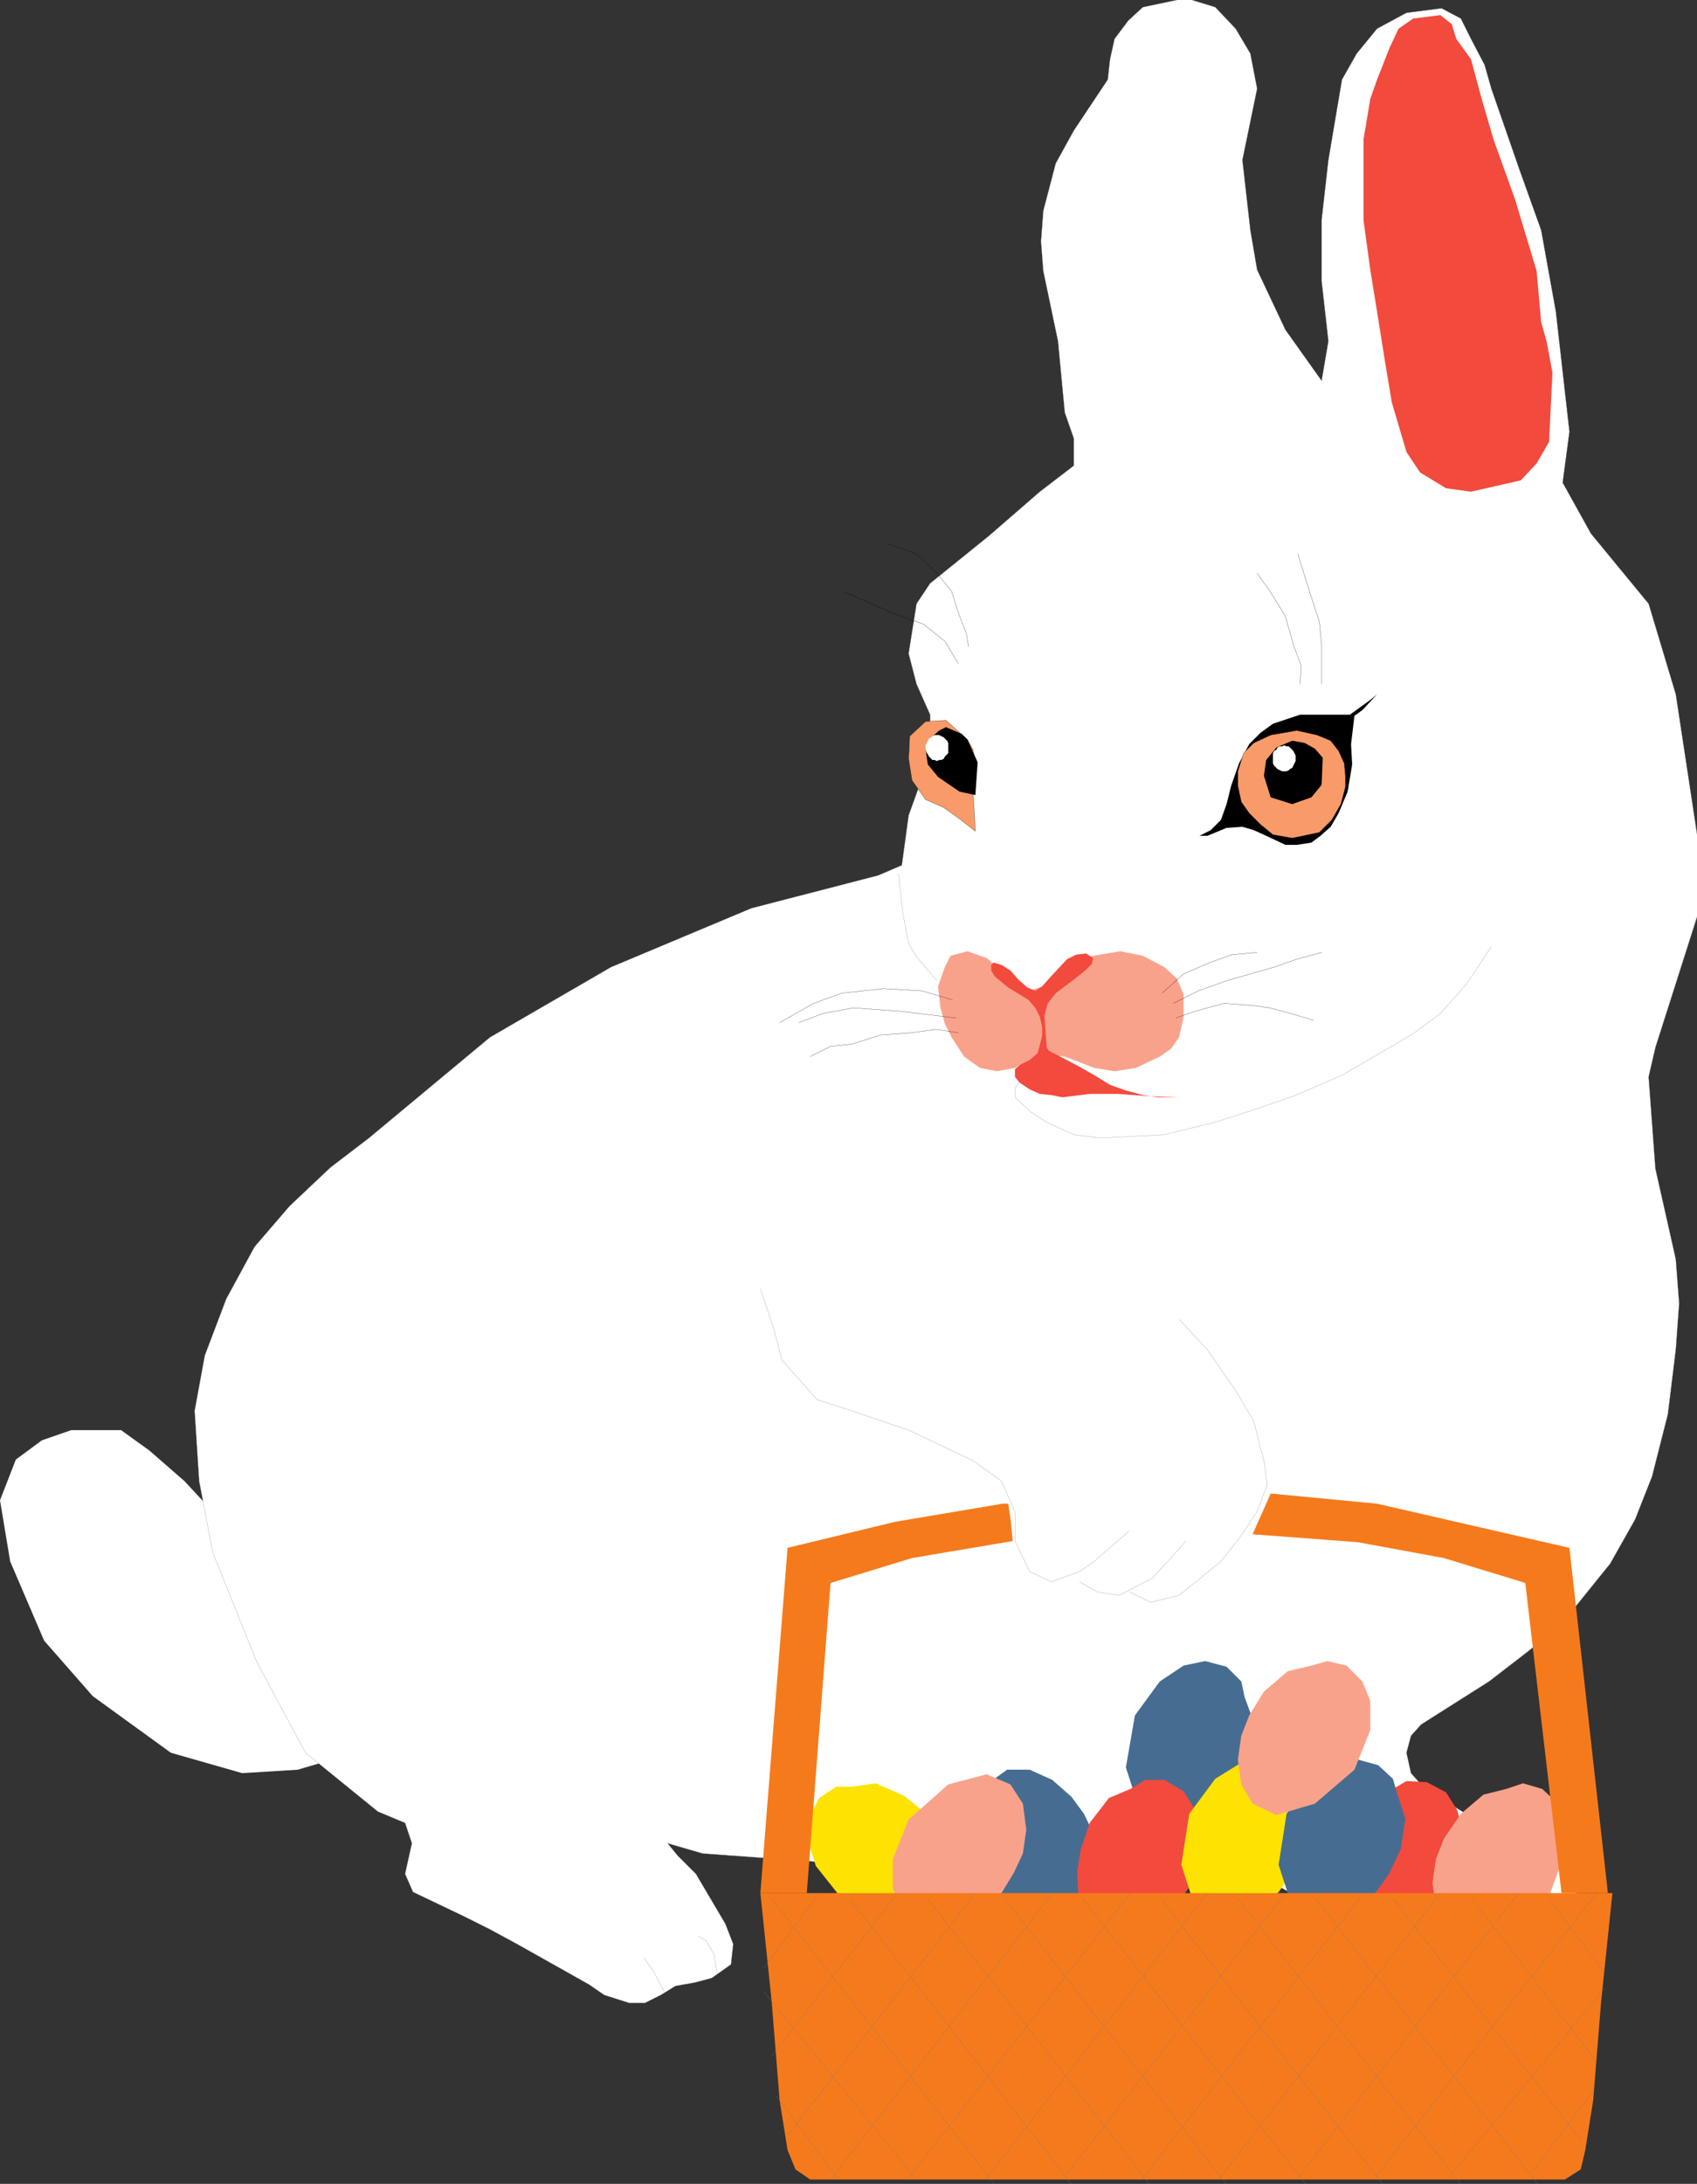 <svg xmlns="http://www.w3.org/2000/svg" width="359.941" height="463"><rect width="100%" height="100%" fill="#333333" stroke="none"/><defs><clipPath id="a"><path d="M167 164.5h319V590H167Zm0 0"/></clipPath><clipPath id="b"><path d="M166 164.5h320V590H166Zm0 0"/></clipPath><clipPath id="c"><path d="M416 565h50v62.5h-50zm0 0"/></clipPath><clipPath id="d"><path d="M400 565h49v62.5h-49zm0 0"/></clipPath><clipPath id="e"><path d="M383 565h50v62.5h-50zm0 0"/></clipPath><clipPath id="f"><path d="M367 565h49v62.5h-49zm0 0"/></clipPath><clipPath id="g"><path d="M350 565h50v62.5h-50zm0 0"/></clipPath><clipPath id="h"><path d="M334 565h49v62.5h-49zm0 0"/></clipPath><clipPath id="i"><path d="M317 565h50v62.5h-50zm0 0"/></clipPath><clipPath id="j"><path d="M301 565h49v62.5h-49zm0 0"/></clipPath><clipPath id="k"><path d="M289 566h49v61.5h-49zm0 0"/></clipPath><clipPath id="l"><path d="M287 586h35v41.5h-35zm0 0"/></clipPath><clipPath id="m"><path d="M305 566h49v61.5h-49zm0 0"/></clipPath><clipPath id="n"><path d="M322 566h49v61.5h-49zm0 0"/></clipPath><clipPath id="o"><path d="M338 566h49v61.5h-49zm0 0"/></clipPath><clipPath id="p"><path d="M355 566h49v61.5h-49zm0 0"/></clipPath><clipPath id="q"><path d="M371 566h49v61.5h-49zm0 0"/></clipPath><clipPath id="r"><path d="M387 566h50v61.5h-50zm0 0"/></clipPath><clipPath id="s"><path d="M404 566h49v61.5h-49zm0 0"/></clipPath><clipPath id="t"><path d="M290 608h15v19.5h-15zm0 0"/></clipPath></defs><path fill="#fff" d="m51.363 326.719-6.242-6.239-6-6.48-7.441-6.48-6-4.32H15.12l-6.238 2.16-5.52 4.081L0 318.078l2.16 12.961 7.203 16.8 10.317 11.763 16.562 12 15.121 4.32 11.758-.723 12.242-3.597-24-44.883"/><g clip-path="url(#a)" transform="translate(-126.059 -164.5)"><path fill="#fff" d="m312.3 350.102-26.878 6.957-29.762 12.48-25.68 14.883-25.68 21.36-8.16 6.238-8.64 8.16-7.441 8.64-6 11.04-4.559 12-2.16 11.761.96 14.879 2.88 15.121 9.36 23.277 10.32 19.204 15.359 12.476 5.761 2.402 1.442 4.32-1.442 6.481 1.68 3.84 10.559 5.04 5.761 2.878 5.758 3.121 7.684 4.32 7.68 4.32 3.117 2.16 5.281 1.68h3.36l3.359-1.68 3.12-1.92 4.083-.72 3.598-.96 4.082-2.88.476-4.32-1.68-4.32-6.238-10.559-3.84-3.84-2.16-2.64 7.442 2.16 33.117 2.398 27.36-2.398 44.882-8.402 5.039 6.242 7.2 6.48 6.722 3.84 6.957 2.64 11.762 5.278 10.558 3.84 9.36.723 12-1.442 6-1.922 2.882-4.316 1.68-4.082-1.2-5.281-6.241-4.32-9.121-3.36-10.559-6.48-6.238-4.32-1.922-2.157-.961-4.32.96-3.602 2.161-2.398 14.398-9.122 8.403-6.48 7.199-6 10.078-12.48 5.281-9.36 3.602-9.12 3.36-13.2 1.679-13.68.719-9.84-.719-9.36-4.32-19.198-1.442-19.442 1.442-6.242 8.879-27.84V341.7l-4.559-30-5.762-19.199-12.238-14.879-6-10.8 1.441-10.801-2.882-25.442-3.118-17.277-4.562-12.723-6-17.277-1.438-5.04-2.882-5.523-2.16-4.316-4.079-2.16-7.441.957-6.238 3.36-4.32 5.28-3.122 5.52-2.879 17.043-1.441 12.719v12.96l1.441 12.72-1.441 8.398-7.68-10.797-6-12.723-1.437-8.398-1.684-14.88 3.121-15.12-1.437-7.442-3.121-5.28-4.32-4.56-6.243-1.917-9.117 1.918-3.121 2.878-2.88 3.84-.96 4.32-.48 4.32-7.2 10.802-3.84 6.96-2.64 10.079-.48 6.48.48 6.242 3.12 14.88 1.438 15.12 1.922 5.52v5.758l-7.199 5.52-10.8 9.363-12.481 10.078-2.88 4.32-1.679 10.559 1.68 6.48 2.879 6.48v2.16l-2.88 2.16v6.24l1.438 2.16-3.117 8.64-1.441 10.562-5.04 2.16"/></g><g clip-path="url(#b)" transform="translate(-126.059 -164.5)"><path fill="none" stroke="#7a7a7a" stroke-miterlimit="10" stroke-width=".045" d="m312.3 350.102-26.878 6.957-29.762 12.48-25.68 14.883-25.68 21.36-8.16 6.238-8.64 8.16-7.441 8.64-6 11.04-4.559 12-2.16 11.761.96 14.879 2.88 15.121 9.36 23.277 10.32 19.204 15.359 12.476 5.761 2.402 1.442 4.32-1.442 6.481 1.68 3.84 10.559 5.04 5.761 2.878 5.758 3.121 7.684 4.32 7.68 4.32 3.117 2.16 5.281 1.68h3.36l3.359-1.68 3.12-1.92 4.083-.72 3.598-.96 4.082-2.88.476-4.32-1.68-4.32-6.238-10.559-3.84-3.84-2.16-2.64 7.442 2.16 33.117 2.398 27.36-2.398 44.882-8.402 5.039 6.242 7.2 6.48 6.722 3.84 6.957 2.64 11.762 5.278 10.558 3.84 9.36.723 12-1.442 6-1.922 2.882-4.316 1.68-4.082-1.2-5.281-6.241-4.32-9.121-3.36-10.559-6.48-6.238-4.32-1.922-2.157-.961-4.32.96-3.602 2.161-2.398 14.398-9.122 8.403-6.48 7.199-6 10.078-12.48 5.281-9.36 3.602-9.12 3.36-13.2 1.679-13.68.719-9.84-.719-9.36-4.32-19.198-1.442-19.442 1.442-6.242 8.879-27.84V341.7l-4.559-30-5.762-19.199-12.238-14.879-6-10.8 1.441-10.801-2.882-25.442-3.118-17.277-4.562-12.723-6-17.277-1.438-5.04-2.882-5.523-2.16-4.316-4.079-2.16-7.441.957-6.238 3.36-4.32 5.28-3.122 5.52-2.879 17.043-1.441 12.719v12.96l1.441 12.72-1.441 8.398-7.68-10.797-6-12.723-1.437-8.398-1.684-14.88 3.121-15.12-1.437-7.442-3.121-5.28-4.32-4.56-6.243-1.917-9.117 1.918-3.121 2.878-2.88 3.84-.96 4.32-.48 4.32-7.2 10.802-3.84 6.96-2.64 10.079-.48 6.48.48 6.242 3.12 14.88 1.438 15.12 1.922 5.52v5.758l-7.199 5.52-10.8 9.363-12.481 10.078-2.88 4.32-1.679 10.559 1.68 6.48 2.879 6.48v2.16l-2.88 2.16v6.24l1.438 2.16-3.117 8.64-1.441 10.562-5.04 2.16"/></g><path fill="#f9a28b" d="m205.203 201.68-3.601.96-1.2 2.4-1.441 4.081.48 4.32.961 3.598 1.438 2.883 2.64 4.078 3.36 2.398 3.601.723 3.84-.723L219.84 224l3.12-.238 2.88.238 6.242 2.398 4.32.723 4.559-.723L246 224l2.402-1.68 1.68-2.398.961-4.32V210.8l-1.441-3.36-2.641-2.402-4.559-2.398-4.8-.961-7.2 1.199-4.32 1.922-4.8 4.32-3.122.957-2.879-.957-4.078-4.32-1.922-1.68-4.078-1.441"/><path fill="none" stroke="#7a7a7a" stroke-miterlimit="10" stroke-width=".045" d="m190.563 185.121.957 8.64 1.203 6.239 1.68 2.879 4.32 5.043"/><path fill="#f89b68" d="m206.883 176.238-3.363-2.636-3.36-2.403-3.84-1.68-2.879-4.078-.718-4.562.238-4.8 3.36-3.118 4.32-.242 4.562 4.082 1.2 2.16.48 4.32-.48 4.559.48 8.398"/><path d="m206.883 168.559-3.363-.72-4.56-3.12-2.16-2.64-.48-3.118.961-2.402 1.922-1.68 1.438-.719 1.68.719 1.679.723 1.203 1.199 2.16 4.8-.48 6.958m47.519 8.641 2.399-1.2 2.16-2.16 1.2-3.36.96-3.84 1.68-4.8 2.16-4.078 2.402-2.403 2.637-1.918 5.762-1.921h10.558l4.32-3.122 1.442-1.199-3.121 3.36-1.68 1.203-.718 6 .238 4.316-.961 5.762-1.918 4.558-1.68 2.883-2.16 1.918-1.922 1.442-3.117.48h-2.402l-4.079-1.922-2.64-1.199-2.402-.719-3.36.239-4.078 1.68h-1.68"/><path fill="#f89b68" d="m262.563 166.64.718 3.36 1.68 2.398 2.402 2.403 2.637 2.16 4.082.719 5.758-1.2 2.64-2.64 1.922-3.36.961-3.601v-2.399l-.242-2.64-1.2-2.64-1.679-2.16-2.879-1.2-4.32-.961-5.523.96-3.598 1.68-2.16 2.16-1.2 3.84v3.122"/><path d="m274.082 157.04-3.36 1.44-2.16 2.641-.48 3.36 1.438 4.558 4.562 1.441 4.078-1.44 2.16-2.642.242-5.757-1.68-1.922-2.16-1.2-2.64-.48"/><path fill="#fff" d="M274.8 160.879v-.719l-.238-.48-.242-.48-.718-.72-.239-.242h-.48l-.48-.238-.481.238h-.48l-.481.242-.238.48-.48.24-.243.48v2.16l.242.48.719.72.48.241.48.239h.962l.48-.239.239-.242.48-.238.238-.48.243-.481.238-.48v-.481"/><path fill="#f24a3d" d="m214.32 205.762-1.918-1.203-1.68-.48-.48.48v1.203l.719 1.199 2.879 2.398 4.32 2.641 1.442 1.68.96 1.922.481 2.16v1.918l-.961 3.601-1.68 1.438-1.922.96-1.199.962v1.68l.961 1.199 2.16 1.44 2.16.962 2.399.238 2.402.48 5.758-.718h6l6.48.476 6.481.243h4.32-8.882l-3.118-.48-3.601-.962-3.36-1.199-3.12-1.922-3.36-1.918-4.559-2.398-1.922-.961-.48-.723-.48-6.719.722-2.64 1.68-2.16 1.918-1.438 1.922-1.441 2.398-1.918 1.442-1.442.238-1.199-1.438-.96-2.16.237-1.922.961-3.36 3.602-1.917 2.16-1.441.957-1.68-.719-1.922-1.68-1.68-1.917"/><path fill="none" stroke="#000" stroke-miterlimit="10" stroke-width=".045" d="m266.64 121.52 2.88 4.082 3.12 5.039 1.68 6 1.68 4.558-.238 3.84m-.481-27.598 1.922 6.239 2.637 8.16.48 4.8v8.4m-91.918-29.759 6 2.16 4.32 4.079 3.118 3.84 1.68 5.28 1.44 3.598.481 2.883m-26.16-11.519 10.559 4.558 6 2.16 4.562 3.602 2.88 4.797"/><path fill="none" stroke="#7a7a7a" stroke-miterlimit="10" stroke-width=".045" d="m228.96 335.36 3.84 2.16 4.563.718 6.957-3.597 3.36-3.602 3.84-4.32m-35.278-97.438-.96 1.438v1.922l3.359 3.12 3.359 2.16 5.762 2.638 5.758.722 13.44-.722 10.802-2.637 8.16-2.64 8.398-2.884 10.082-4.32 9.118-5.277 6.48-3.84 5.52-4.082 5.523-6.238 5.277-7.922"/><path fill="#f24a3d" d="m305.52 3.2-5.758.722-3.121 2.156-1.918 4.082-2.641 6.719-1.441 4.082-1.438 8.64v17.04l1.438 10.558 1.441 8.88 1.68 10.562 1.441 8.64 3.117 10.559 2.883 4.32 5.52 3.36 5.277.718 10.562-2.398 3.36-3.602 2.64-4.558.72-14.64-1.2-6.481-1.2-4.32-.96-10.798-4.559-15.12-4.562-12.72-2.399-8.16L312 12.56l-3.117-4.32-.961-3.118L305.52 3.2"/><path fill="#fff" d="M201.121 158.48v-.96l-.238-.48-.48-.481-.243-.239-.48-.242-.477-.238h-.96l-.481.238-.242.242-.477.239-.242.48-.238.48-.243.481v.96l.243.72.238.242.242.476.477.48.242.243h.48l.48.238.481-.238h.477l.48-.242.242-.48.48-.477.24-.242v-1.2"/><path fill="none" stroke="#000" stroke-miterlimit="10" stroke-width=".045" d="m206.883 176.238-3.363-2.636-3.36-2.403-3.84-1.68-2.879-4.078-.718-4.562.238-4.8 3.36-3.118 4.32-.242 4.562 4.082 1.2 2.16.48 4.32-.48 4.559.48 8.398m55.68-9.598.718 3.36 1.68 2.398 2.402 2.403 2.637 2.16 4.082.719 5.758-1.2 2.64-2.64 1.922-3.36.961-3.601v-2.399l-.242-2.64-1.2-2.64-1.679-2.16-2.879-1.2-4.32-.961-5.523.96-3.598 1.68-2.16 2.16-1.2 3.84v3.122"/><path fill="none" stroke="#7a7a7a" stroke-miterlimit="10" stroke-width=".045" d="m140.883 422.238-2.16-4.078-2.16-3.12m15.597 3.6-.719-4.32-1.68-2.879-1.679-.96m174.961 1.679-2.883-5.281-5.277-2.879m17.519 2.879-3.12-5.04-5.762-4.558"/><path fill="none" stroke="#000" stroke-miterlimit="10" stroke-width=".045" d="m202.082 212-6.48-1.922-8.16-.476-8.88.957-6 2.16-7.199 4.082"/><path fill="none" stroke="#000" stroke-miterlimit="10" stroke-width=".045" d="m202.8 215.84-11.757-1.442-10.082-.718-6.48 1.199-5.04 1.922m33.84 2.159-4.8-.722-5.278.723-6.48.48-6 1.918-4.563.48-4.32 2.161m74.64-13.441 4.563-4.079 5.52-2.402 4.8-1.68 5.278-.476m-17.758 10.797 5.277-2.64 6-2.157 10.082-2.883 4.801-1.68 5.277-1.437m-30.957 13.918 4.078-1.442 6.239-1.68 6.242.481 3.36.48 4.558 1.2 4.8 1.441"/><path fill="#466d91" d="m245.762 386-4.32-3.121-2.641-8.16 1.922-11.04L246 356.48l5.043-3.359 4.559-.96 4.558 1.198 3.121 3.121.719 3.36 1.68 4.558-.957 6.48-2.641 5.763-2.64 3.597-3.84 3.602-4.801 1.922-5.04.238m-32.159-10.8-4.32 3.12-2.641 8.16 1.68 11.04 5.28 7.199 5.282 3.36 4.32.96 4.559-1.2 2.879-3.12.96-3.36 1.68-4.8-.719-6.48-2.64-5.52-2.64-3.598-4.079-3.602-4.8-2.16h-4.801"/><path fill="#f24a3d" d="m234 410.48 5.52.961 7.44-4.082 6.481-8.879 1.68-8.878-1.68-6-2.398-3.84-4.082-2.403h-4.078l-3.121 1.922-4.559 1.918-4.082 5.281-1.918 5.758-.723 4.563.243 5.277 2.16 4.8L234 410.48m55.68.48 5.523.72 7.68-3.84 6.238-9.121 1.441-8.88-1.44-6-2.4-3.839-4.081-2.16-4.32-.238-2.88 1.68-4.8 2.398-3.84 5.039-1.918 5.761-.723 4.56.242 5.28 2.16 4.801 3.118 3.84"/><path fill="#f9a28b" d="m307.203 408.559 5.04 2.402 8.16-2.402 8.398-7.2 3.12-8.398v-6.242l-1.44-4.32-3.36-3.118-4.078-1.203-3.602 1.203-4.8 1.2-4.801 4.078-3.598 5.28-1.68 4.321-.722 5.04.723 5.28 2.64 4.079"/><path fill="#fee202" d="m201.602 402.8-4.082 3.84-8.637.239-10.32-4.32-5.52-6.957-1.922-6 .48-4.32 2.16-4.083 3.602-2.398h3.36l5.039-.723 6 2.64 5.039 4.083 2.64 3.36 2.399 4.8.722 5.277-.96 4.563m56.16 3.839-4.559-3.12-2.64-8.16 1.68-10.801 5.519-7.438L262.8 374l4.562-.96 4.317 1.198 3.12 2.883.962 3.36 1.68 5.039-.962 6.48-2.64 5.52-2.637 3.601-3.84 3.598-4.8 1.922h-4.801"/><path fill="#466d91" d="m278.16 406.64-4.32-3.12-2.637-8.16 1.68-10.801 5.277-7.438 5.281-3.121 4.559-.96 4.32 1.198 3.121 2.883.961 3.36 1.68 5.039-.96 6.48-2.642 5.52-2.64 3.601-3.84 3.598-5.04 1.922h-4.8"/><path fill="#f9a28b" d="m214.32 378.32-5.039-2.16-8.16 2.16-8.398 7.442-3.36 8.398v6.238l1.68 4.082 3.36 3.36 4.077.96 3.36-.96 5.043-1.2 4.797-4.081 3.363-5.52 1.918-4.078.719-5.04-.72-5.523-2.64-4.078"/><path fill="#f57a1c" d="m161.281 401.36 2.399 23.038 1.683 20.883 1.68 10.559 1.68 4.082 3.117 2.156h160.082l3.36-2.156.96-4.082 1.68-10.559 1.68-20.883L342 401.36H161.281"/><g clip-path="url(#c)" transform="translate(-126.059 -164.5)"><path fill="none" stroke="#7a7a7a" stroke-miterlimit="10" stroke-width=".045" d="m417.422 626.578 47.277-60.719"/></g><path fill="none" stroke="#7a7a7a" stroke-miterlimit="10" stroke-width=".045" d="m307.922 460.879 32.398-39.36"/><g clip-path="url(#d)" transform="translate(-126.059 -164.5)"><path fill="none" stroke="#7a7a7a" stroke-miterlimit="10" stroke-width=".045" d="m401.102 626.578 47.039-60.719"/></g><g clip-path="url(#e)" transform="translate(-126.059 -164.5)"><path fill="none" stroke="#7a7a7a" stroke-miterlimit="10" stroke-width=".045" d="m384.54 626.578 47.038-60.719"/></g><g clip-path="url(#f)" transform="translate(-126.059 -164.5)"><path fill="none" stroke="#7a7a7a" stroke-miterlimit="10" stroke-width=".045" d="m368.219 626.578 47.043-60.719"/></g><g clip-path="url(#g)" transform="translate(-126.059 -164.5)"><path fill="none" stroke="#7a7a7a" stroke-miterlimit="10" stroke-width=".045" d="m351.422 626.578 47.277-60.719"/></g><g clip-path="url(#h)" transform="translate(-126.059 -164.5)"><path fill="none" stroke="#7a7a7a" stroke-miterlimit="10" stroke-width=".045" d="m335.102 626.578 47.039-60.719"/></g><g clip-path="url(#i)" transform="translate(-126.059 -164.5)"><path fill="none" stroke="#7a7a7a" stroke-miterlimit="10" stroke-width=".045" d="m318.54 626.578 47.28-60.719"/></g><g clip-path="url(#j)" transform="translate(-126.059 -164.5)"><path fill="none" stroke="#7a7a7a" stroke-miterlimit="10" stroke-width=".045" d="m302.219 626.578 47.043-60.719"/></g><path fill="none" stroke="#7a7a7a" stroke-miterlimit="10" stroke-width=".045" d="m167.043 452.719 39.84-51.36m-43.203 34.563 26.64-34.563M162 417.2l11.762-15.84m150.961 59.519 13.199-17.52"/><g clip-path="url(#k)" transform="translate(-126.059 -164.5)"><path fill="none" stroke="#7a7a7a" stroke-miterlimit="10" stroke-width=".045" d="m337.02 627.54-47.282-60.481"/></g><g clip-path="url(#l)" transform="translate(-126.059 -164.5)"><path fill="none" stroke="#7a7a7a" stroke-miterlimit="10" stroke-width=".045" d="m320.46 626.578-32.401-39.84"/></g><g clip-path="url(#m)" transform="translate(-126.059 -164.5)"><path fill="none" stroke="#7a7a7a" stroke-miterlimit="10" stroke-width=".045" d="m353.34 627.54-47.04-60.481"/></g><g clip-path="url(#n)" transform="translate(-126.059 -164.5)"><path fill="none" stroke="#7a7a7a" stroke-miterlimit="10" stroke-width=".045" d="m369.898 627.54-47.039-60.481"/></g><g clip-path="url(#o)" transform="translate(-126.059 -164.5)"><path fill="none" stroke="#7a7a7a" stroke-miterlimit="10" stroke-width=".045" d="m386.219 627.54-47.04-60.481"/></g><g clip-path="url(#p)" transform="translate(-126.059 -164.5)"><path fill="none" stroke="#7a7a7a" stroke-miterlimit="10" stroke-width=".045" d="m403.02 627.54-47.282-60.481"/></g><g clip-path="url(#q)" transform="translate(-126.059 -164.5)"><path fill="none" stroke="#7a7a7a" stroke-miterlimit="10" stroke-width=".045" d="m419.34 627.54-47.04-60.481"/></g><g clip-path="url(#r)" transform="translate(-126.059 -164.5)"><path fill="none" stroke="#7a7a7a" stroke-miterlimit="10" stroke-width=".045" d="m435.898 627.54-47.277-60.481"/></g><g clip-path="url(#s)" transform="translate(-126.059 -164.5)"><path fill="none" stroke="#7a7a7a" stroke-miterlimit="10" stroke-width=".045" d="m452.219 627.54-47.04-60.481"/></g><path fill="none" stroke="#7a7a7a" stroke-miterlimit="10" stroke-width=".045" d="m335.281 453.68-39.84-51.121m43.199 34.562-26.398-34.562m28.078 15.601-11.757-15.601"/><g clip-path="url(#t)" transform="translate(-126.059 -164.5)"><path fill="none" stroke="#7a7a7a" stroke-miterlimit="10" stroke-width=".045" d="M303.898 626.578 290.7 608.82"/></g><path fill="#f57a1c" d="m341.043 401.36-8.16-73.2-40.801-9.36-22.562-2.16-3.84 8.641 22.32 1.68 18.242 3.36 17.278 5.28 7.683 65.758h9.84"/><path fill="#f9a28b" d="m265.68 382.398 5.043 2.403 8.16-2.403 8.398-7.199 3.36-8.398v-6.242l-1.68-4.079-3.36-3.359-4.081-.96-3.36.96-5.039 1.2-5.039 4.32-3.121 5.039-1.68 4.32-.718 5.04.718 5.28 2.399 4.078"/><path fill="none" stroke="#7a7a7a" stroke-miterlimit="10" stroke-width=".045" d="m161.281 273.2 2.88 8.64 1.679 6.48 7.441 8.399 7.442 2.402 12 4.078 13.68 6.48 6 4.321 2.878 6.48v6.239l3.121 6.48 4.559 2.16 6-2.16 3.121-2.16 7.438-6.48m0 12.961 4.562 2.16 6-1.442 8.879-7.199 4.32-5.52 3.36-5.039 2.16-5.761-.719-5.04-2.16-8.398-3.84-6.48-6-8.64-6-6.481"/><path fill="#f57a1c" d="M213.84 318.8h-1.2l-22.8 3.84-22.797 5.52-5.762 73.2h9.84l5.04-65.758 17.28-5.282 21.36-3.601-.48-4.797-.481-3.121"/></svg>
